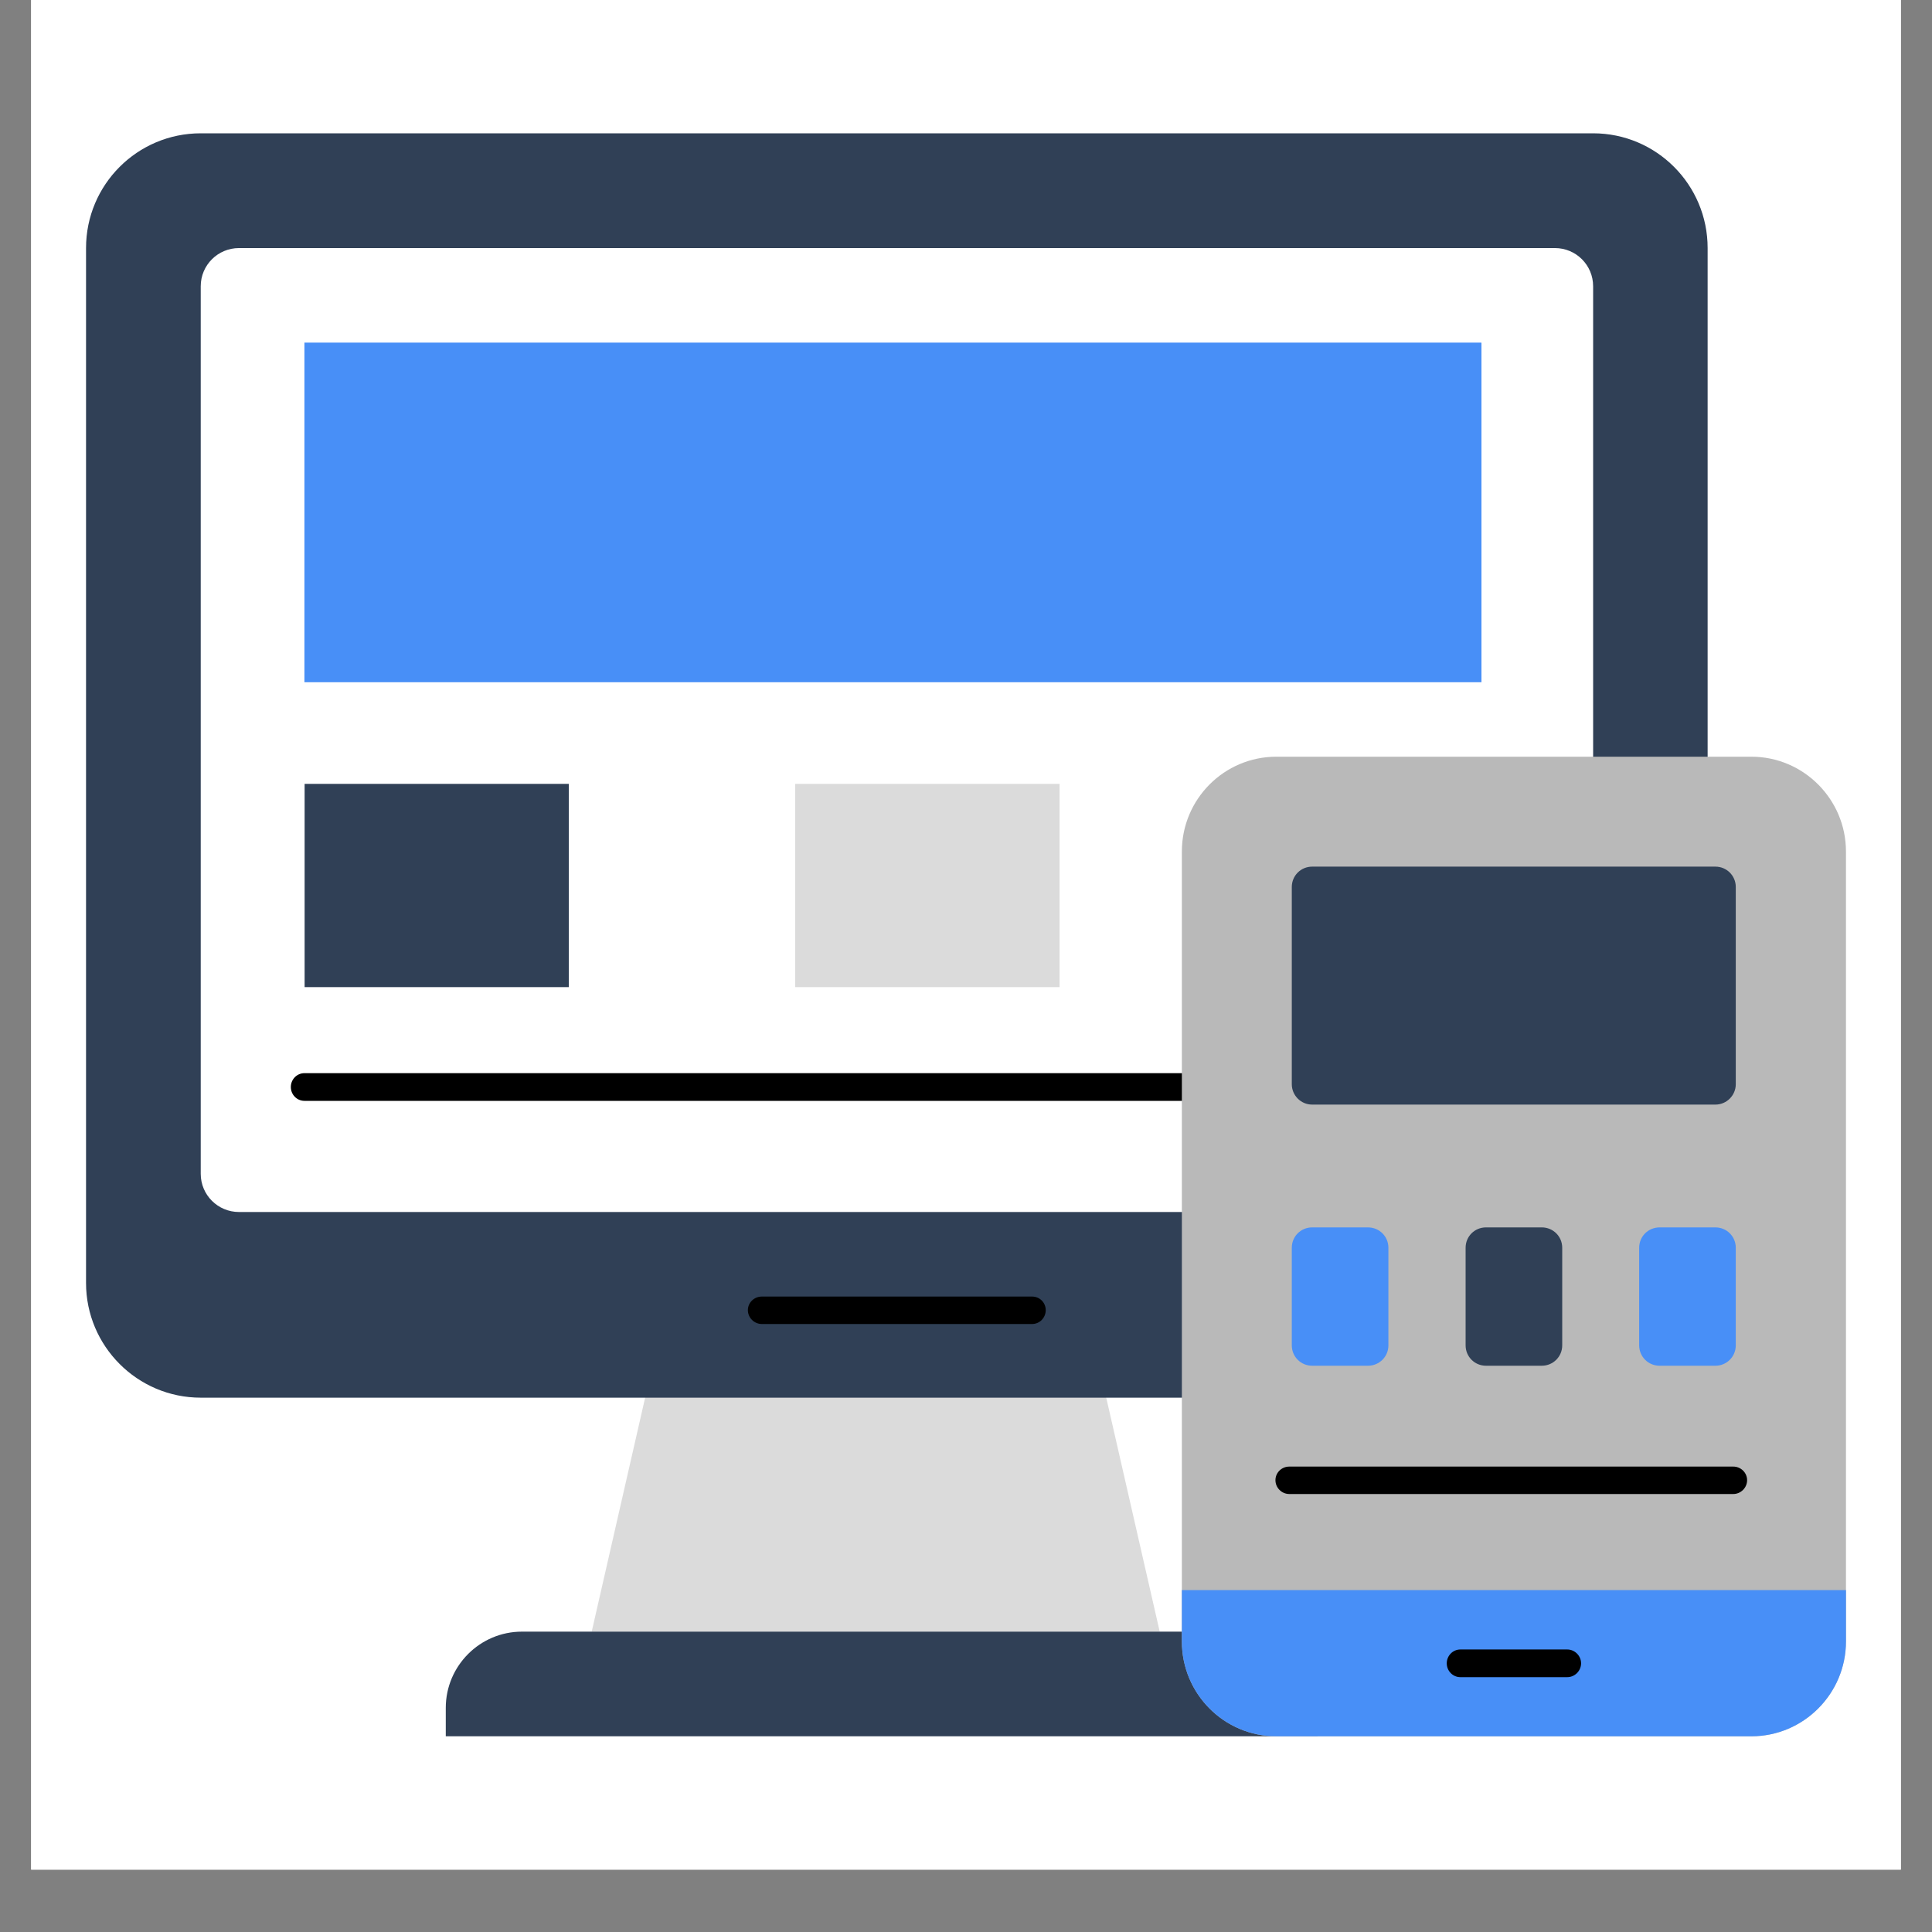 <svg xmlns="http://www.w3.org/2000/svg" xmlns:xlink="http://www.w3.org/1999/xlink" width="40" zoomAndPan="magnify" viewBox="0 0 30 30" height="40" preserveAspectRatio="xMidYMid meet" version="1.0"><rect x="0" y="0" width="30" height="30" fill="#808080" stroke="none"/><defs><clipPath id="c35dc21cf1"><path d="M 0.484 0 L 29.516 0 L 29.516 29.031 L 0.484 29.031 Z M 0.484 0 " clip-rule="nonzero"/></clipPath></defs><g clip-path="url(#c35dc21cf1)"><path fill="#ffffff" d="M 0.484 0 L 29.516 0 L 29.516 29.031 L 0.484 29.031 Z M 0.484 0 " fill-opacity="1" fill-rule="nonzero"/><path fill="#ffffff" d="M 0.484 0 L 29.516 0 L 29.516 29.031 L 0.484 29.031 Z M 0.484 0 " fill-opacity="1" fill-rule="nonzero"/></g><path fill="#dbdbdb" d="M 16.867 20.344 L 18.008 25.336 L 9.188 25.336 L 10.328 20.344 Z M 16.867 20.344 " fill-opacity="1" fill-rule="nonzero"/><path fill="#304056" d="M 26.516 3.852 L 26.516 19.922 C 26.516 20.902 25.719 21.703 24.738 21.703 L 3.117 21.703 C 2.133 21.703 1.336 20.902 1.336 19.922 L 1.336 3.852 C 1.336 2.867 2.133 2.07 3.117 2.07 L 24.738 2.07 C 25.719 2.07 26.516 2.867 26.516 3.852 Z M 26.516 3.852 " fill-opacity="1" fill-rule="nonzero"/><path fill="#ffffff" d="M 24.738 18.227 L 24.738 4.445 C 24.738 4.117 24.473 3.852 24.145 3.852 L 3.711 3.852 C 3.383 3.852 3.117 4.117 3.117 4.445 L 3.117 18.227 C 3.117 18.555 3.383 18.82 3.711 18.82 L 24.145 18.82 C 24.473 18.82 24.738 18.555 24.738 18.227 Z M 24.738 18.227 " fill-opacity="1" fill-rule="nonzero"/><path fill="#304056" d="M 20.461 26.52 L 20.461 26.961 L 6.922 26.961 L 6.922 26.52 C 6.922 25.867 7.453 25.336 8.105 25.336 L 19.277 25.336 C 19.93 25.336 20.461 25.867 20.461 26.52 Z M 20.461 26.52 " fill-opacity="1" fill-rule="nonzero"/><path fill="#488ff7" d="M 23.004 5.324 L 23.004 10.594 L 4.727 10.594 L 4.727 5.32 L 23 5.32 C 23 5.32 23.004 5.324 23.004 5.324 Z M 23.004 5.324 " fill-opacity="1" fill-rule="nonzero"/><path fill="#304056" d="M 4.73 12.172 L 8.832 12.172 L 8.832 15.328 L 4.73 15.328 Z M 4.73 12.172 " fill-opacity="1" fill-rule="nonzero"/><path fill="#dbdbdb" d="M 12.348 12.172 L 16.453 12.172 L 16.453 15.328 L 12.348 15.328 Z M 12.348 12.172 " fill-opacity="1" fill-rule="nonzero"/><path fill="#000000" d="M 23.004 17.094 L 4.727 17.094 C 4.609 17.094 4.516 16.996 4.516 16.879 C 4.516 16.762 4.609 16.664 4.727 16.664 L 23.004 16.664 C 23.121 16.664 23.219 16.762 23.219 16.879 C 23.219 16.996 23.121 17.094 23.004 17.094 Z M 23.004 17.094 " fill-opacity="1" fill-rule="nonzero"/><path fill="#000000" d="M 16.027 20.559 L 11.828 20.559 C 11.711 20.559 11.613 20.461 11.613 20.344 C 11.613 20.227 11.711 20.133 11.828 20.133 L 16.027 20.133 C 16.145 20.133 16.238 20.227 16.238 20.344 C 16.238 20.461 16.145 20.559 16.027 20.559 Z M 16.027 20.559 " fill-opacity="1" fill-rule="nonzero"/><path fill="#b9b9b9" d="M 28.664 13.223 L 28.664 25.488 C 28.664 26.301 28.004 26.961 27.195 26.961 L 19.82 26.961 C 19.008 26.961 18.352 26.301 18.352 25.488 L 18.352 13.223 C 18.352 12.41 19.008 11.75 19.82 11.75 L 27.195 11.75 C 28.004 11.75 28.664 12.41 28.664 13.223 Z M 28.664 13.223 " fill-opacity="1" fill-rule="nonzero"/><path fill="#000000" d="M 26.914 23.199 L 20.02 23.199 C 19.902 23.199 19.805 23.102 19.805 22.984 C 19.805 22.867 19.902 22.773 20.02 22.773 L 26.914 22.773 C 27.031 22.773 27.129 22.867 27.129 22.984 C 27.129 23.102 27.031 23.199 26.914 23.199 Z M 26.914 23.199 " fill-opacity="1" fill-rule="nonzero"/><path fill="#488ff7" d="M 20.059 20.891 L 20.059 19.375 C 20.059 19.199 20.199 19.059 20.375 19.059 L 21.242 19.059 C 21.418 19.059 21.559 19.199 21.559 19.375 L 21.559 20.891 C 21.559 21.066 21.418 21.207 21.242 21.207 L 20.375 21.207 C 20.199 21.207 20.059 21.066 20.059 20.891 Z M 20.059 20.891 " fill-opacity="1" fill-rule="nonzero"/><path fill="#304056" d="M 22.758 20.891 L 22.758 19.375 C 22.758 19.199 22.898 19.059 23.074 19.059 L 23.941 19.059 C 24.117 19.059 24.258 19.199 24.258 19.375 L 24.258 20.891 C 24.258 21.066 24.117 21.207 23.941 21.207 L 23.074 21.207 C 22.898 21.207 22.758 21.066 22.758 20.891 Z M 22.758 20.891 " fill-opacity="1" fill-rule="nonzero"/><path fill="#488ff7" d="M 25.453 20.891 L 25.453 19.375 C 25.453 19.199 25.594 19.059 25.77 19.059 L 26.637 19.059 C 26.812 19.059 26.953 19.199 26.953 19.375 L 26.953 20.891 C 26.953 21.066 26.812 21.207 26.637 21.207 L 25.77 21.207 C 25.594 21.207 25.453 21.066 25.453 20.891 Z M 25.453 20.891 " fill-opacity="1" fill-rule="nonzero"/><path fill="#304056" d="M 26.953 16.836 L 26.953 13.773 C 26.953 13.598 26.812 13.457 26.637 13.457 L 20.375 13.457 C 20.199 13.457 20.059 13.598 20.059 13.773 L 20.059 16.836 C 20.059 17.008 20.199 17.152 20.375 17.152 L 26.637 17.152 C 26.812 17.152 26.953 17.008 26.953 16.836 Z M 26.953 16.836 " fill-opacity="1" fill-rule="nonzero"/><path fill="#488ff7" d="M 18.352 24.691 L 18.352 25.488 C 18.352 26.301 19.008 26.961 19.82 26.961 L 27.195 26.961 C 28.004 26.961 28.664 26.301 28.664 25.488 L 28.664 24.691 Z M 18.352 24.691 " fill-opacity="1" fill-rule="nonzero"/><path fill="#000000" d="M 24.336 26.043 L 22.676 26.043 C 22.559 26.043 22.465 25.945 22.465 25.828 C 22.465 25.711 22.559 25.613 22.676 25.613 L 24.336 25.613 C 24.453 25.613 24.551 25.711 24.551 25.828 C 24.551 25.945 24.453 26.043 24.336 26.043 Z M 24.336 26.043 " fill-opacity="1" fill-rule="nonzero"/></svg>